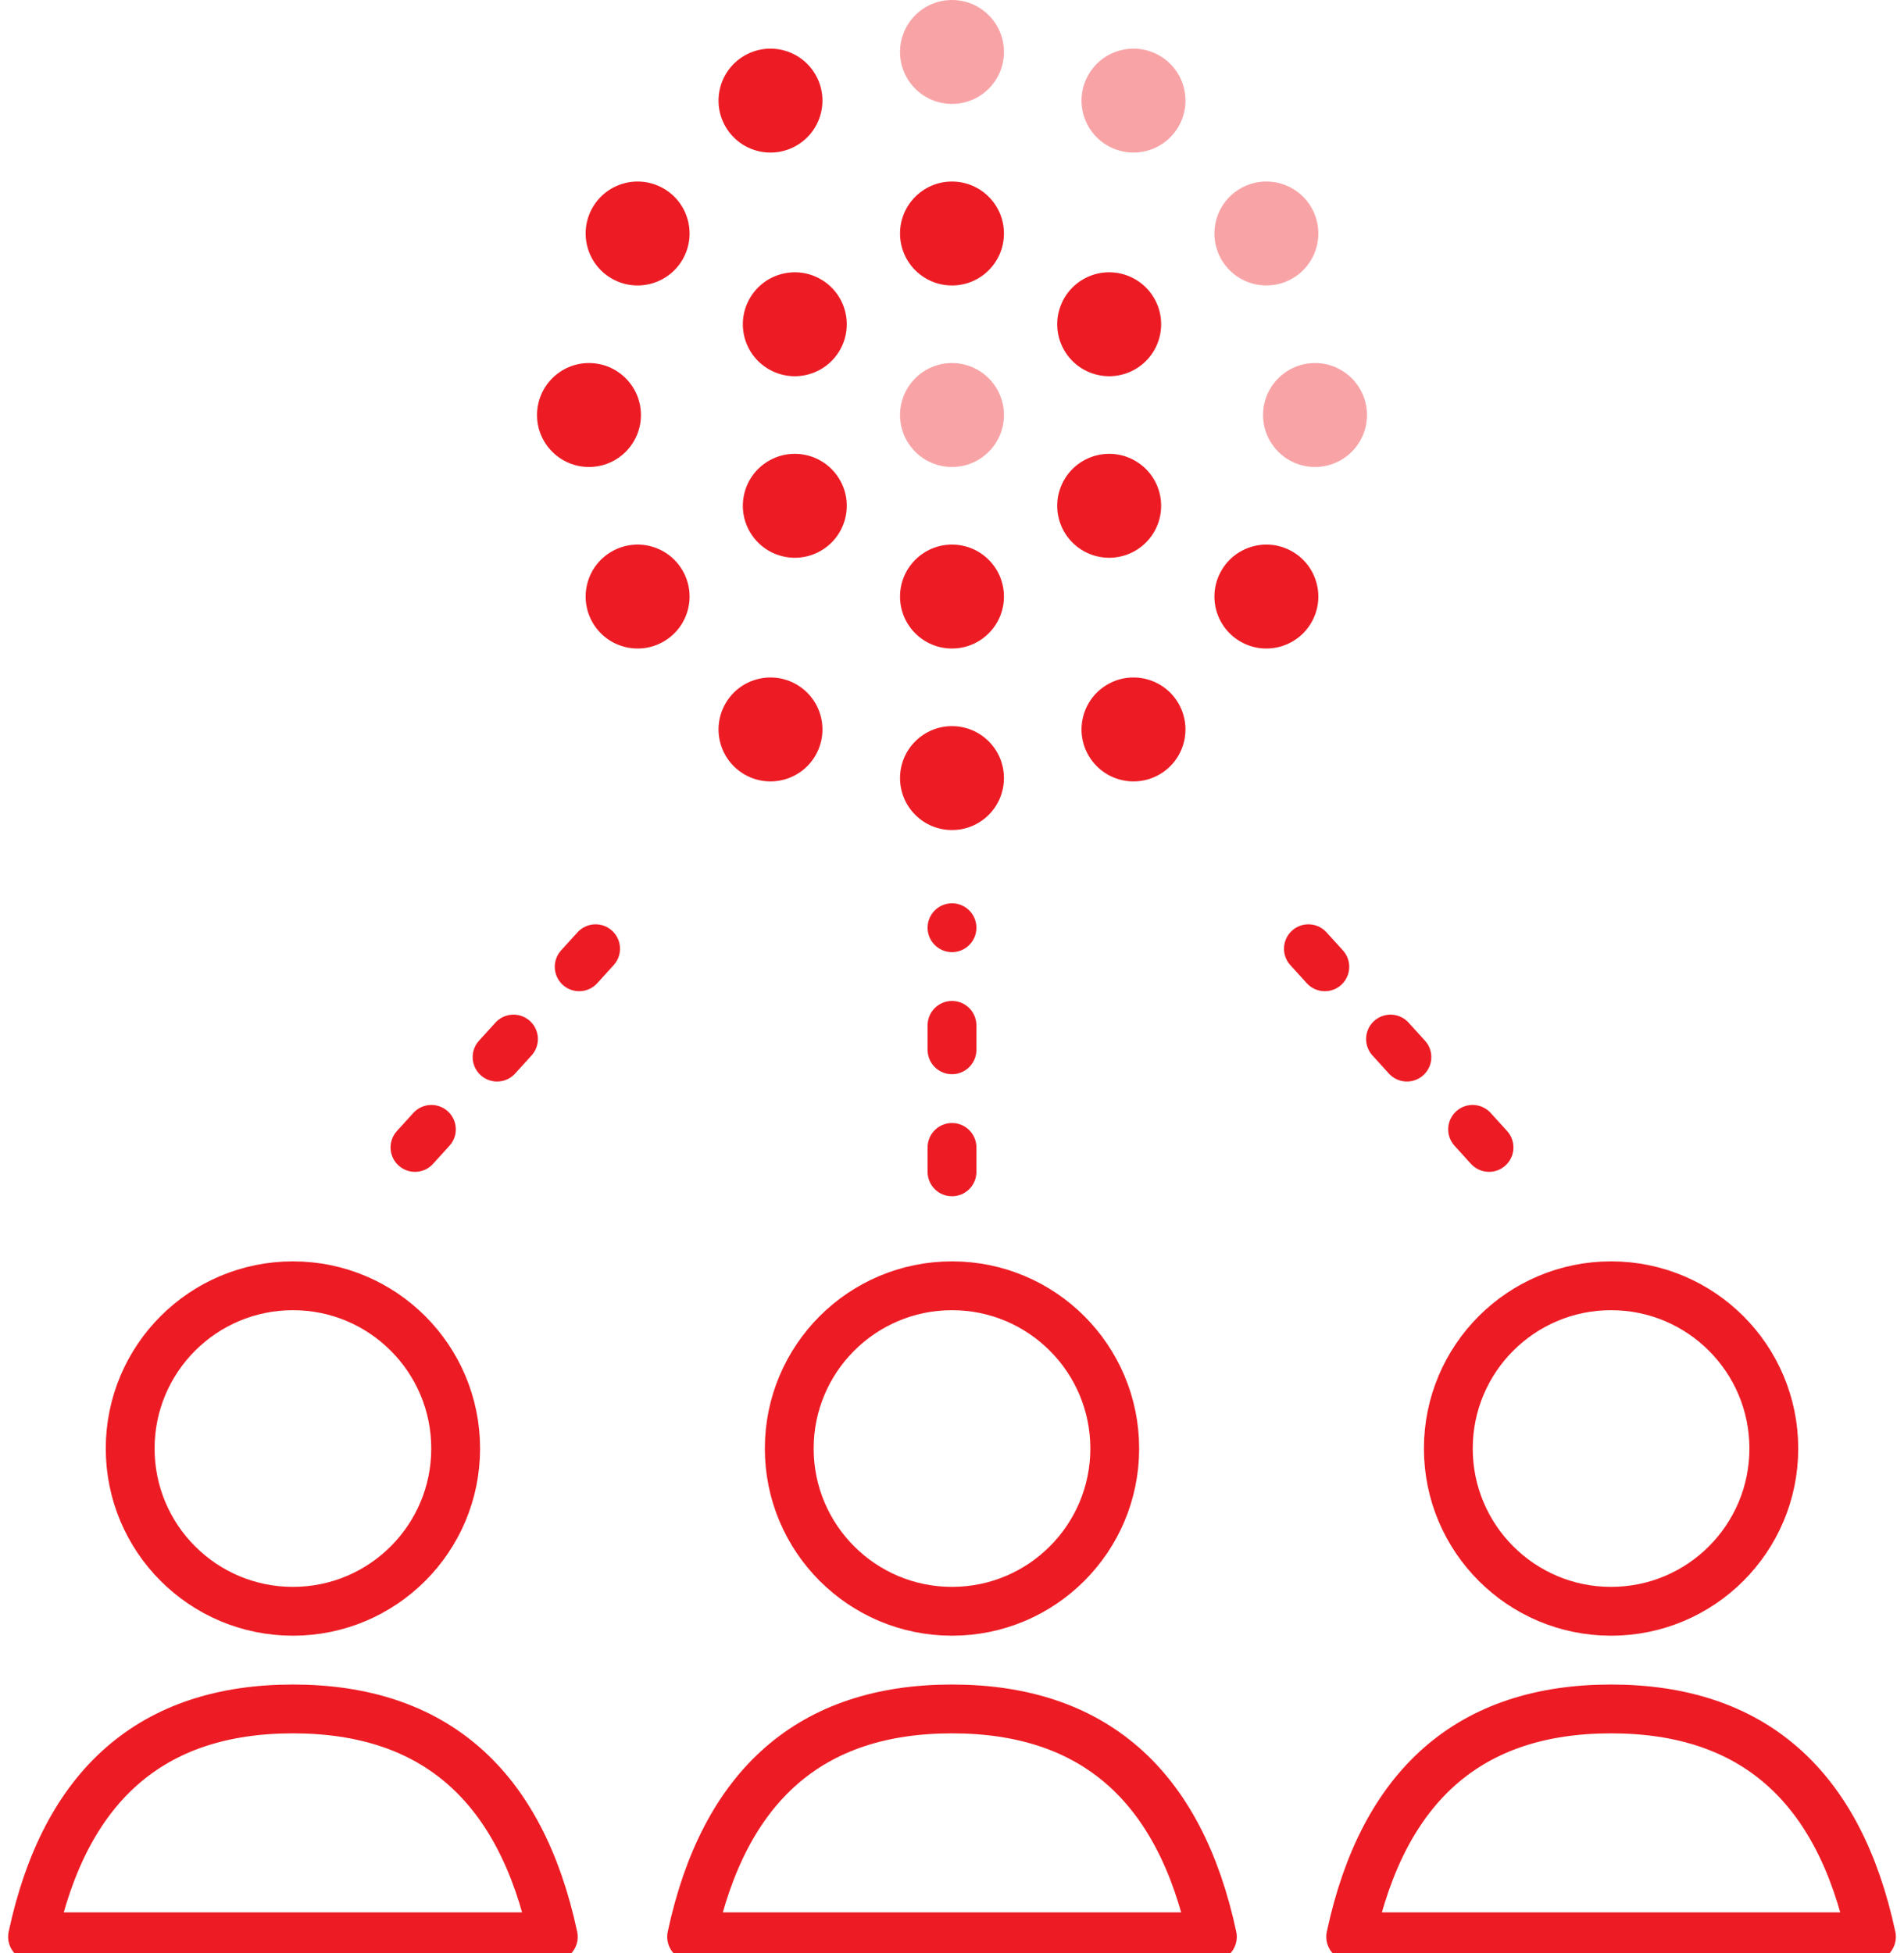 <svg width="78" height="80" viewBox="0 0 78 80" fill="none" xmlns="http://www.w3.org/2000/svg">
<g clip-path="url(#clip0_3369_537)">
<path opacity="0.4" d="M41.128 17C41.128 18.175 40.175 19.128 39 19.128C37.824 19.128 36.871 18.175 36.871 17C36.871 15.825 37.824 14.871 39 14.871C40.175 14.871 41.128 15.825 41.128 17Z" fill="#ED1C24"/>
<path opacity="0.4" d="M41.128 2.128C41.128 3.304 40.175 4.257 39 4.257C37.824 4.257 36.871 3.304 36.871 2.128C36.871 0.953 37.824 3.05176e-05 39 3.05176e-05C40.175 3.05176e-05 41.128 0.953 41.128 2.128Z" fill="#ED1C24"/>
<path d="M41.128 9.564C41.128 10.74 40.175 11.693 39 11.693C37.824 11.693 36.871 10.74 36.871 9.564C36.871 8.389 37.824 7.436 39 7.436C40.175 7.436 41.128 8.389 41.128 9.564Z" fill="#ED1C24"/>
<path d="M33.407 3.057C33.995 4.075 33.646 5.376 32.628 5.964C31.61 6.552 30.308 6.203 29.721 5.185C29.133 4.167 29.482 2.865 30.5 2.278C31.518 1.69 32.819 2.039 33.407 3.057Z" fill="#ED1C24"/>
<path d="M27.185 7.721C28.203 8.309 28.552 9.61 27.964 10.629C27.376 11.646 26.075 11.995 25.057 11.408C24.038 10.82 23.69 9.518 24.277 8.5C24.865 7.482 26.167 7.133 27.185 7.721Z" fill="#ED1C24"/>
<path d="M24.128 14.871C25.304 14.871 26.257 15.825 26.257 17C26.257 18.175 25.304 19.128 24.128 19.128C22.953 19.128 22 18.175 22 17C22 15.825 22.953 14.871 24.128 14.871Z" fill="#ED1C24"/>
<path d="M25.056 22.593C26.075 22.005 27.376 22.353 27.964 23.372C28.552 24.39 28.203 25.691 27.185 26.279C26.167 26.867 24.865 26.518 24.277 25.5C23.69 24.482 24.038 23.18 25.056 22.593Z" fill="#ED1C24"/>
<path d="M29.721 28.815C30.309 27.797 31.611 27.448 32.629 28.036C33.647 28.623 33.995 29.925 33.408 30.943C32.82 31.961 31.518 32.31 30.5 31.722C29.482 31.134 29.133 29.833 29.721 28.815Z" fill="#ED1C24"/>
<path d="M36.871 31.871C36.871 30.696 37.824 29.743 39 29.743C40.175 29.743 41.128 30.696 41.128 31.871C41.128 33.047 40.175 34 39 34C37.824 34 36.871 33.047 36.871 31.871Z" fill="#ED1C24"/>
<path d="M44.592 30.943C44.004 29.925 44.353 28.623 45.371 28.036C46.389 27.448 47.691 27.797 48.279 28.815C48.867 29.833 48.518 31.134 47.5 31.722C46.482 32.31 45.18 31.961 44.592 30.943Z" fill="#ED1C24"/>
<path d="M50.815 26.279C49.797 25.691 49.448 24.39 50.036 23.372C50.623 22.354 51.925 22.005 52.943 22.592C53.961 23.18 54.31 24.482 53.722 25.5C53.134 26.518 51.833 26.867 50.815 26.279Z" fill="#ED1C24"/>
<path opacity="0.4" d="M53.872 19.128C52.696 19.128 51.743 18.175 51.743 17C51.743 15.824 52.696 14.871 53.872 14.871C55.047 14.871 56 15.824 56 17C56 18.175 55.047 19.128 53.872 19.128Z" fill="#ED1C24"/>
<path opacity="0.4" d="M52.943 11.408C51.925 11.995 50.623 11.646 50.036 10.628C49.448 9.61 49.797 8.309 50.815 7.721C51.833 7.133 53.135 7.482 53.722 8.5C54.31 9.518 53.961 10.82 52.943 11.408Z" fill="#ED1C24"/>
<path opacity="0.4" d="M48.279 5.185C47.691 6.203 46.389 6.552 45.371 5.964C44.353 5.376 44.004 4.075 44.592 3.057C45.18 2.039 46.482 1.69 47.5 2.278C48.518 2.865 48.867 4.167 48.279 5.185Z" fill="#ED1C24"/>
<path d="M33.625 11.439C34.643 12.027 34.992 13.328 34.404 14.346C33.816 15.364 32.514 15.713 31.496 15.125C30.478 14.538 30.129 13.236 30.717 12.218C31.305 11.2 32.607 10.851 33.625 11.439Z" fill="#ED1C24"/>
<path d="M31.496 18.875C32.514 18.287 33.816 18.636 34.404 19.654C34.992 20.672 34.643 21.973 33.625 22.561C32.607 23.149 31.305 22.8 30.717 21.782C30.129 20.764 30.478 19.462 31.496 18.875Z" fill="#ED1C24"/>
<path d="M36.871 24.436C36.871 23.26 37.824 22.307 39 22.307C40.175 22.307 41.128 23.26 41.128 24.436C41.128 25.611 40.175 26.564 39 26.564C37.824 26.564 36.871 25.611 36.871 24.436Z" fill="#ED1C24"/>
<path d="M44.375 22.561C43.357 21.973 43.008 20.672 43.596 19.654C44.184 18.636 45.486 18.287 46.504 18.875C47.522 19.462 47.87 20.764 47.283 21.782C46.695 22.8 45.393 23.149 44.375 22.561Z" fill="#ED1C24"/>
<path d="M46.504 15.125C45.486 15.713 44.184 15.364 43.596 14.346C43.008 13.328 43.357 12.027 44.375 11.439C45.393 10.851 46.695 11.2 47.283 12.218C47.87 13.236 47.522 14.538 46.504 15.125Z" fill="#ED1C24"/>
<path d="M12 66C15.682 66 18.667 63.015 18.667 59.333C18.667 55.651 15.682 52.667 12 52.667C8.318 52.667 5.333 55.651 5.333 59.333C5.333 63.015 8.318 66 12 66Z" stroke="#ED1C24" stroke-width="2"/>
<path fill-rule="evenodd" clip-rule="evenodd" d="M22.667 79.333C21.333 73.111 17.778 70 12 70C6.222 70 2.667 73.111 1.333 79.333H22.667Z" stroke="#ED1C24" stroke-width="2" stroke-linecap="round" stroke-linejoin="round"/>
<path d="M39 66C42.682 66 45.667 63.015 45.667 59.333C45.667 55.651 42.682 52.667 39 52.667C35.318 52.667 32.333 55.651 32.333 59.333C32.333 63.015 35.318 66 39 66Z" stroke="#ED1C24" stroke-width="2"/>
<path fill-rule="evenodd" clip-rule="evenodd" d="M49.667 79.333C48.333 73.111 44.778 70 39 70C33.222 70 29.667 73.111 28.333 79.333H49.667Z" stroke="#ED1C24" stroke-width="2" stroke-linecap="round" stroke-linejoin="round"/>
<path d="M66 66C69.682 66 72.667 63.015 72.667 59.333C72.667 55.651 69.682 52.667 66 52.667C62.318 52.667 59.333 55.651 59.333 59.333C59.333 63.015 62.318 66 66 66Z" stroke="#ED1C24" stroke-width="2"/>
<path fill-rule="evenodd" clip-rule="evenodd" d="M76.667 79.333C75.333 73.111 71.778 70 66 70C60.222 70 56.667 73.111 55.333 79.333H76.667Z" stroke="#ED1C24" stroke-width="2" stroke-linecap="round" stroke-linejoin="round"/>
<path d="M39 48V38" stroke="#ED1C24" stroke-width="2" stroke-linecap="round" stroke-linejoin="round" stroke-dasharray="1 4"/>
<path d="M17 47L27 36M61 47L51 36" stroke="#ED1C24" stroke-width="2" stroke-linecap="round" stroke-linejoin="round" stroke-dasharray="1 4"/>
</g>
<defs>
<clipPath id="clip0_3369_537">
<rect width="78" height="80" fill="white"/>
</clipPath>
</defs>
</svg>
